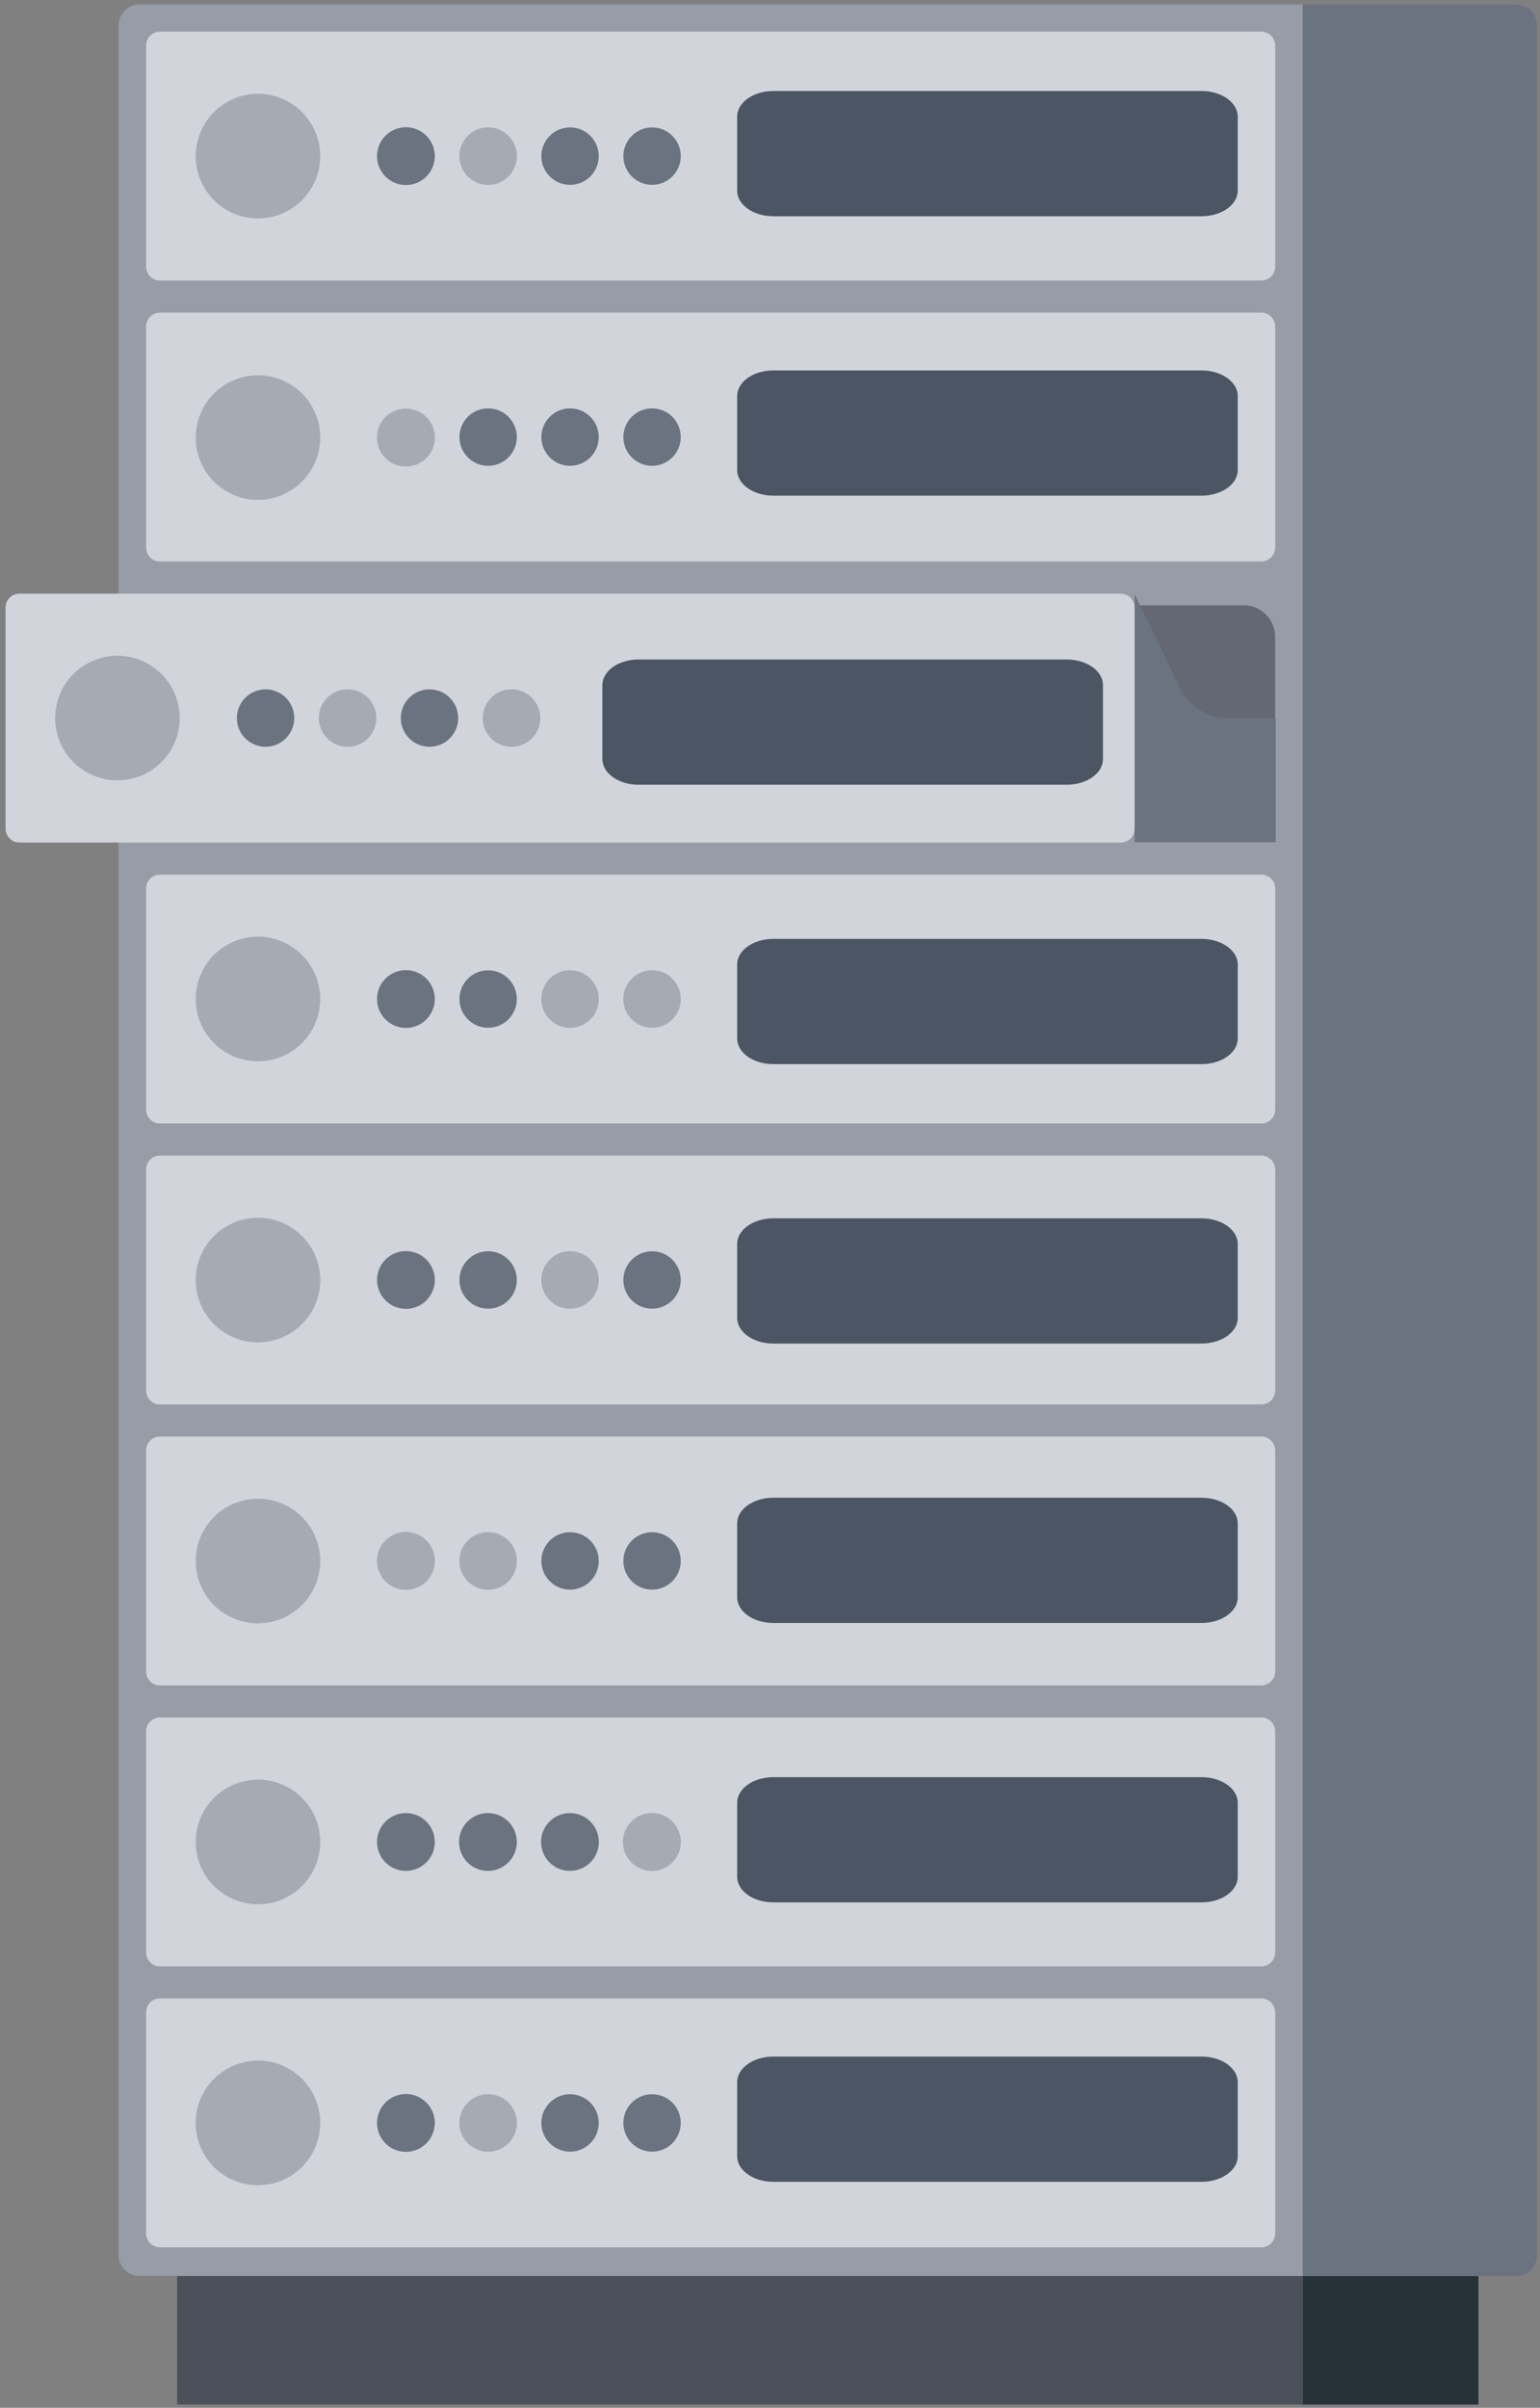 <svg width="222" height="347" viewBox="0 0 222 347" fill="none" xmlns="http://www.w3.org/2000/svg">
<rect x="0" y="0" width="222" height="347" fill="#808080" stroke="none"/>
<path d="M187.793 328H25.53V346.523H187.793V328Z" fill="#6B7280"/>
<path opacity="0.3" d="M187.793 328H25.53V346.523H187.793V328Z" fill="black"/>
<path d="M187.806 346.537H213.118V328.014H187.806V346.537Z" fill="#263238"/>
<path d="M187.806 0.646H20.093C18.436 0.646 17.093 1.989 17.093 3.646V325C17.093 326.657 18.436 328 20.093 328H187.806V0.646Z" fill="#6B7280"/>
<path opacity="0.3" d="M187.806 0.646H20.093C18.436 0.646 17.093 1.989 17.093 3.646V325C17.093 326.657 18.436 328 20.093 328H187.806V0.646Z" fill="white"/>
<path d="M187.793 328H218.555C220.212 328 221.555 326.657 221.555 325L221.555 3.646C221.555 1.989 220.212 0.646 218.555 0.646H187.793L187.793 328Z" fill="#6B7280"/>
<g style="mix-blend-mode:multiply" opacity="0.6">
<path d="M179.286 87.237H25.599C23.093 87.237 21.061 89.27 21.061 91.778V115.189C21.061 117.696 23.093 119.729 25.599 119.729H179.286C181.792 119.729 183.824 117.696 183.824 115.189V91.778C183.824 89.27 181.792 87.237 179.286 87.237Z" fill="#6B7280"/>
</g>
<path opacity="0.2" d="M179.286 87.237H25.599C23.093 87.237 21.061 89.27 21.061 91.778V115.189C21.061 117.696 23.093 119.729 25.599 119.729H179.286C181.792 119.729 183.824 117.696 183.824 115.189V91.778C183.824 89.27 181.792 87.237 179.286 87.237Z" fill="black"/>
<path d="M170.127 99.165L163.564 85.612V121.382H183.893V103.483H177.093C175.645 103.489 174.223 103.087 172.991 102.324C171.76 101.56 170.767 100.465 170.127 99.165Z" fill="#6B7280"/>
<path d="M181.824 4.562H23.061C21.957 4.562 21.061 5.457 21.061 6.562V38.428C21.061 39.533 21.957 40.428 23.061 40.428H181.824C182.928 40.428 183.824 39.533 183.824 38.428V6.562C183.824 5.457 182.928 4.562 181.824 4.562Z" fill="#D1D5DB"/>
<path d="M181.824 288.009H23.061C21.957 288.009 21.061 288.904 21.061 290.009V321.876C21.061 322.98 21.957 323.876 23.061 323.876H181.824C182.928 323.876 183.824 322.98 183.824 321.876V290.009C183.824 288.904 182.928 288.009 181.824 288.009Z" fill="#D1D5DB"/>
<path d="M181.824 247.519H23.061C21.957 247.519 21.061 248.414 21.061 249.519V281.385C21.061 282.49 21.957 283.385 23.061 283.385H181.824C182.928 283.385 183.824 282.49 183.824 281.385V249.519C183.824 248.414 182.928 247.519 181.824 247.519Z" fill="#D1D5DB"/>
<path d="M181.824 207.028H23.061C21.957 207.028 21.061 207.924 21.061 209.028V240.895C21.061 241.999 21.957 242.895 23.061 242.895H181.824C182.928 242.895 183.824 241.999 183.824 240.895V209.028C183.824 207.924 182.928 207.028 181.824 207.028Z" fill="#D1D5DB"/>
<path d="M181.824 166.538H23.061C21.957 166.538 21.061 167.433 21.061 168.538V200.404C21.061 201.509 21.957 202.404 23.061 202.404H181.824C182.928 202.404 183.824 201.509 183.824 200.404V168.538C183.824 167.433 182.928 166.538 181.824 166.538Z" fill="#D1D5DB"/>
<path d="M181.824 126.047H23.061C21.957 126.047 21.061 126.943 21.061 128.047V159.914C21.061 161.018 21.957 161.914 23.061 161.914H181.824C182.928 161.914 183.824 161.018 183.824 159.914V128.047C183.824 126.943 182.928 126.047 181.824 126.047Z" fill="#D1D5DB"/>
<path d="M161.563 85.557H2.801C1.697 85.557 0.801 86.452 0.801 87.557V119.423C0.801 120.528 1.697 121.423 2.801 121.423H161.563C162.668 121.423 163.563 120.528 163.563 119.423V87.557C163.563 86.452 162.668 85.557 161.563 85.557Z" fill="#D1D5DB"/>
<path d="M181.824 45.052H23.061C21.957 45.052 21.061 45.948 21.061 47.052V78.919C21.061 80.023 21.957 80.919 23.061 80.919H181.824C182.928 80.919 183.824 80.023 183.824 78.919V47.052C183.824 45.948 182.928 45.052 181.824 45.052Z" fill="#D1D5DB"/>
<path d="M173.207 13.115H111.484C108.602 13.115 106.266 14.767 106.266 16.804V27.478C106.266 29.515 108.602 31.167 111.484 31.167H173.207C176.089 31.167 178.426 29.515 178.426 27.478V16.804C178.426 14.767 176.089 13.115 173.207 13.115Z" fill="#4B5563"/>
<path d="M173.207 53.384H111.484C108.602 53.384 106.266 55.035 106.266 57.072V67.746C106.266 69.784 108.602 71.435 111.484 71.435H173.207C176.089 71.435 178.426 69.784 178.426 67.746V57.072C178.426 55.035 176.089 53.384 173.207 53.384Z" fill="#4B5563"/>
<path d="M153.779 95.041H92.057C89.174 95.041 86.838 96.692 86.838 98.729V109.403C86.838 111.441 89.174 113.092 92.057 113.092H153.779C156.661 113.092 158.998 111.441 158.998 109.403V98.729C158.998 96.692 156.661 95.041 153.779 95.041Z" fill="#4B5563"/>
<path d="M173.207 135.309H111.484C108.602 135.309 106.266 136.96 106.266 138.997V149.672C106.266 151.709 108.602 153.36 111.484 153.36H173.207C176.089 153.36 178.426 151.709 178.426 149.672V138.997C178.426 136.96 176.089 135.309 173.207 135.309Z" fill="#4B5563"/>
<path d="M173.207 175.577H111.484C108.602 175.577 106.266 177.229 106.266 179.266V189.94C106.266 191.977 108.602 193.629 111.484 193.629H173.207C176.089 193.629 178.426 191.977 178.426 189.94V179.266C178.426 177.229 176.089 175.577 173.207 175.577Z" fill="#4B5563"/>
<path d="M173.207 215.845H111.484C108.602 215.845 106.266 217.497 106.266 219.534V230.208C106.266 232.245 108.602 233.897 111.484 233.897H173.207C176.089 233.897 178.426 232.245 178.426 230.208V219.534C178.426 217.497 176.089 215.845 173.207 215.845Z" fill="#4B5563"/>
<path d="M173.207 256.114H111.484C108.602 256.114 106.266 257.765 106.266 259.803V270.477C106.266 272.514 108.602 274.165 111.484 274.165H173.207C176.089 274.165 178.426 272.514 178.426 270.477V259.803C178.426 257.765 176.089 256.114 173.207 256.114Z" fill="#4B5563"/>
<path d="M173.207 296.382H111.484C108.602 296.382 106.266 298.034 106.266 300.071V310.745C106.266 312.782 108.602 314.434 111.484 314.434H173.207C176.089 314.434 178.426 312.782 178.426 310.745V300.071C178.426 298.034 176.089 296.382 173.207 296.382Z" fill="#4B5563"/>
<path d="M93.999 26.64C96.282 26.64 98.134 24.788 98.134 22.502C98.134 20.217 96.282 18.364 93.999 18.364C91.715 18.364 89.863 20.217 89.863 22.502C89.863 24.788 91.715 26.64 93.999 26.64Z" fill="#6B7280"/>
<path d="M82.175 26.64C84.459 26.64 86.311 24.788 86.311 22.502C86.311 20.217 84.459 18.364 82.175 18.364C79.891 18.364 78.04 20.217 78.04 22.502C78.04 24.788 79.891 26.64 82.175 26.64Z" fill="#6B7280"/>
<path d="M70.366 26.64C72.65 26.64 74.502 24.788 74.502 22.502C74.502 20.217 72.65 18.364 70.366 18.364C68.082 18.364 66.231 20.217 66.231 22.502C66.231 24.788 68.082 26.64 70.366 26.64Z" fill="#6B7280"/>
<path opacity="0.4" d="M70.366 26.64C72.65 26.64 74.502 24.788 74.502 22.502C74.502 20.217 72.65 18.364 70.366 18.364C68.082 18.364 66.231 20.217 66.231 22.502C66.231 24.788 68.082 26.64 70.366 26.64Z" fill="white"/>
<path d="M62.678 22.502C62.678 23.326 62.434 24.131 61.977 24.817C61.519 25.502 60.869 26.035 60.108 26.351C59.348 26.666 58.511 26.748 57.703 26.588C56.896 26.427 56.154 26.03 55.572 25.448C54.989 24.865 54.593 24.123 54.432 23.315C54.272 22.507 54.354 21.669 54.669 20.908C54.984 20.147 55.518 19.496 56.203 19.038C56.887 18.581 57.692 18.336 58.515 18.336C59.619 18.336 60.678 18.775 61.459 19.556C62.24 20.338 62.678 21.397 62.678 22.502Z" fill="#6B7280"/>
<path d="M93.999 67.131C96.282 67.131 98.134 65.278 98.134 62.993C98.134 60.707 96.282 58.855 93.999 58.855C91.715 58.855 89.863 60.707 89.863 62.993C89.863 65.278 91.715 67.131 93.999 67.131Z" fill="#6B7280"/>
<path d="M82.175 67.131C84.459 67.131 86.311 65.278 86.311 62.993C86.311 60.707 84.459 58.855 82.175 58.855C79.891 58.855 78.04 60.707 78.04 62.993C78.04 65.278 79.891 67.131 82.175 67.131Z" fill="#6B7280"/>
<path d="M70.366 67.131C72.65 67.131 74.502 65.278 74.502 62.993C74.502 60.707 72.65 58.855 70.366 58.855C68.082 58.855 66.231 60.707 66.231 62.993C66.231 65.278 68.082 67.131 70.366 67.131Z" fill="#6B7280"/>
<path d="M62.678 63.062C62.678 63.886 62.434 64.691 61.977 65.376C61.519 66.061 60.869 66.595 60.108 66.91C59.348 67.226 58.511 67.308 57.703 67.148C56.896 66.987 56.154 66.59 55.572 66.007C54.989 65.425 54.593 64.683 54.432 63.875C54.272 63.066 54.354 62.229 54.669 61.468C54.984 60.707 55.518 60.056 56.203 59.598C56.887 59.141 57.692 58.896 58.515 58.896C59.619 58.896 60.678 59.335 61.459 60.116C62.24 60.898 62.678 61.957 62.678 63.062Z" fill="#6B7280"/>
<path opacity="0.4" d="M62.678 63.062C62.678 63.886 62.434 64.691 61.977 65.376C61.519 66.061 60.869 66.595 60.108 66.91C59.348 67.226 58.511 67.308 57.703 67.148C56.896 66.987 56.154 66.59 55.572 66.007C54.989 65.425 54.593 64.683 54.432 63.875C54.272 63.066 54.354 62.229 54.669 61.468C54.984 60.707 55.518 60.056 56.203 59.598C56.887 59.141 57.692 58.896 58.515 58.896C59.619 58.896 60.678 59.335 61.459 60.116C62.24 60.898 62.678 61.957 62.678 63.062Z" fill="white"/>
<path d="M73.738 107.621C76.022 107.621 77.874 105.768 77.874 103.483C77.874 101.198 76.022 99.345 73.738 99.345C71.454 99.345 69.603 101.198 69.603 103.483C69.603 105.768 71.454 107.621 73.738 107.621Z" fill="#6B7280"/>
<path opacity="0.4" d="M73.738 107.621C76.022 107.621 77.874 105.768 77.874 103.483C77.874 101.198 76.022 99.345 73.738 99.345C71.454 99.345 69.603 101.198 69.603 103.483C69.603 105.768 71.454 107.621 73.738 107.621Z" fill="white"/>
<path d="M61.915 107.621C64.199 107.621 66.05 105.768 66.05 103.483C66.05 101.198 64.199 99.345 61.915 99.345C59.631 99.345 57.78 101.198 57.78 103.483C57.78 105.768 59.631 107.621 61.915 107.621Z" fill="#6B7280"/>
<path d="M50.106 107.621C52.39 107.621 54.241 105.768 54.241 103.483C54.241 101.198 52.39 99.345 50.106 99.345C47.822 99.345 45.971 101.198 45.971 103.483C45.971 105.768 47.822 107.621 50.106 107.621Z" fill="#6B7280"/>
<path opacity="0.4" d="M50.106 107.621C52.39 107.621 54.241 105.768 54.241 103.483C54.241 101.198 52.39 99.345 50.106 99.345C47.822 99.345 45.971 101.198 45.971 103.483C45.971 105.768 47.822 107.621 50.106 107.621Z" fill="white"/>
<path d="M38.283 107.621C40.567 107.621 42.418 105.768 42.418 103.483C42.418 101.198 40.567 99.345 38.283 99.345C35.999 99.345 34.148 101.198 34.148 103.483C34.148 105.768 35.999 107.621 38.283 107.621Z" fill="#6B7280"/>
<path d="M93.999 148.112C96.282 148.112 98.134 146.259 98.134 143.974C98.134 141.688 96.282 139.836 93.999 139.836C91.715 139.836 89.863 141.688 89.863 143.974C89.863 146.259 91.715 148.112 93.999 148.112Z" fill="#6B7280"/>
<path opacity="0.4" d="M93.999 148.112C96.282 148.112 98.134 146.259 98.134 143.974C98.134 141.688 96.282 139.836 93.999 139.836C91.715 139.836 89.863 141.688 89.863 143.974C89.863 146.259 91.715 148.112 93.999 148.112Z" fill="white"/>
<path d="M82.175 148.112C84.459 148.112 86.311 146.259 86.311 143.974C86.311 141.688 84.459 139.836 82.175 139.836C79.891 139.836 78.04 141.688 78.04 143.974C78.04 146.259 79.891 148.112 82.175 148.112Z" fill="#6B7280"/>
<path opacity="0.4" d="M82.175 148.112C84.459 148.112 86.311 146.259 86.311 143.974C86.311 141.688 84.459 139.836 82.175 139.836C79.891 139.836 78.04 141.688 78.04 143.974C78.04 146.259 79.891 148.112 82.175 148.112Z" fill="white"/>
<path d="M70.366 148.112C72.65 148.112 74.502 146.259 74.502 143.974C74.502 141.688 72.65 139.836 70.366 139.836C68.082 139.836 66.231 141.688 66.231 143.974C66.231 146.259 68.082 148.112 70.366 148.112Z" fill="#6B7280"/>
<path d="M62.678 143.974C62.678 144.797 62.434 145.603 61.977 146.288C61.519 146.973 60.869 147.507 60.108 147.822C59.348 148.137 58.511 148.22 57.703 148.059C56.896 147.898 56.154 147.502 55.572 146.919C54.989 146.337 54.593 145.594 54.432 144.786C54.272 143.978 54.354 143.141 54.669 142.379C54.984 141.618 55.518 140.968 56.203 140.51C56.887 140.052 57.692 139.808 58.515 139.808C59.619 139.808 60.678 140.247 61.459 141.028C62.24 141.809 62.678 142.869 62.678 143.974Z" fill="#6B7280"/>
<path d="M93.999 188.602C96.282 188.602 98.134 186.749 98.134 184.464C98.134 182.179 96.282 180.326 93.999 180.326C91.715 180.326 89.863 182.179 89.863 184.464C89.863 186.749 91.715 188.602 93.999 188.602Z" fill="#6B7280"/>
<path d="M82.175 188.602C84.459 188.602 86.311 186.749 86.311 184.464C86.311 182.179 84.459 180.326 82.175 180.326C79.891 180.326 78.04 182.179 78.04 184.464C78.04 186.749 79.891 188.602 82.175 188.602Z" fill="#6B7280"/>
<path opacity="0.4" d="M82.175 188.602C84.459 188.602 86.311 186.749 86.311 184.464C86.311 182.179 84.459 180.326 82.175 180.326C79.891 180.326 78.04 182.179 78.04 184.464C78.04 186.749 79.891 188.602 82.175 188.602Z" fill="white"/>
<path d="M70.366 188.602C72.65 188.602 74.502 186.749 74.502 184.464C74.502 182.179 72.65 180.326 70.366 180.326C68.082 180.326 66.231 182.179 66.231 184.464C66.231 186.749 68.082 188.602 70.366 188.602Z" fill="#6B7280"/>
<path d="M62.678 184.464C62.678 185.288 62.434 186.093 61.977 186.778C61.519 187.463 60.869 187.997 60.108 188.313C59.348 188.628 58.511 188.71 57.703 188.55C56.896 188.389 56.154 187.992 55.572 187.41C54.989 186.827 54.593 186.085 54.432 185.277C54.272 184.469 54.354 183.631 54.669 182.87C54.984 182.109 55.518 181.458 56.203 181C56.887 180.543 57.692 180.298 58.515 180.298C59.619 180.298 60.678 180.737 61.459 181.518C62.24 182.3 62.678 183.359 62.678 184.464Z" fill="#6B7280"/>
<path d="M93.999 229.093C96.282 229.093 98.134 227.24 98.134 224.955C98.134 222.669 96.282 220.817 93.999 220.817C91.715 220.817 89.863 222.669 89.863 224.955C89.863 227.24 91.715 229.093 93.999 229.093Z" fill="#6B7280"/>
<path d="M82.175 229.093C84.459 229.093 86.311 227.24 86.311 224.955C86.311 222.669 84.459 220.817 82.175 220.817C79.891 220.817 78.04 222.669 78.04 224.955C78.04 227.24 79.891 229.093 82.175 229.093Z" fill="#6B7280"/>
<path d="M70.366 229.093C72.65 229.093 74.502 227.24 74.502 224.955C74.502 222.669 72.65 220.817 70.366 220.817C68.082 220.817 66.231 222.669 66.231 224.955C66.231 227.24 68.082 229.093 70.366 229.093Z" fill="#6B7280"/>
<path opacity="0.4" d="M70.366 229.093C72.65 229.093 74.502 227.24 74.502 224.955C74.502 222.669 72.65 220.817 70.366 220.817C68.082 220.817 66.231 222.669 66.231 224.955C66.231 227.24 68.082 229.093 70.366 229.093Z" fill="white"/>
<path d="M62.678 224.955C62.678 225.778 62.434 226.584 61.977 227.269C61.519 227.954 60.869 228.488 60.108 228.803C59.348 229.118 58.511 229.201 57.703 229.04C56.896 228.879 56.154 228.483 55.572 227.9C54.989 227.318 54.593 226.575 54.432 225.767C54.272 224.959 54.354 224.122 54.669 223.36C54.984 222.599 55.518 221.949 56.203 221.491C56.887 221.033 57.692 220.789 58.515 220.789C59.619 220.789 60.678 221.228 61.459 222.009C62.24 222.79 62.678 223.85 62.678 224.955Z" fill="#6B7280"/>
<path opacity="0.4" d="M62.678 224.955C62.678 225.778 62.434 226.584 61.977 227.269C61.519 227.954 60.869 228.488 60.108 228.803C59.348 229.118 58.511 229.201 57.703 229.04C56.896 228.879 56.154 228.483 55.572 227.9C54.989 227.318 54.593 226.575 54.432 225.767C54.272 224.959 54.354 224.122 54.669 223.36C54.984 222.599 55.518 221.949 56.203 221.491C56.887 221.033 57.692 220.789 58.515 220.789C59.619 220.789 60.678 221.228 61.459 222.009C62.24 222.79 62.678 223.85 62.678 224.955Z" fill="white"/>
<path d="M98.134 265.459C98.134 266.283 97.89 267.088 97.432 267.773C96.975 268.458 96.325 268.992 95.564 269.307C94.803 269.623 93.966 269.705 93.159 269.545C92.351 269.384 91.609 268.987 91.027 268.404C90.445 267.822 90.048 267.08 89.888 266.272C89.727 265.464 89.809 264.626 90.125 263.865C90.44 263.104 90.973 262.453 91.658 261.995C92.343 261.538 93.147 261.293 93.971 261.293C95.075 261.293 96.134 261.732 96.915 262.513C97.695 263.295 98.134 264.354 98.134 265.459Z" fill="#6B7280"/>
<path opacity="0.4" d="M98.134 265.459C98.134 266.283 97.89 267.088 97.432 267.773C96.975 268.458 96.325 268.992 95.564 269.307C94.803 269.623 93.966 269.705 93.159 269.545C92.351 269.384 91.609 268.987 91.027 268.404C90.445 267.822 90.048 267.08 89.888 266.272C89.727 265.464 89.809 264.626 90.125 263.865C90.44 263.104 90.973 262.453 91.658 261.995C92.343 261.538 93.147 261.293 93.971 261.293C95.075 261.293 96.134 261.732 96.915 262.513C97.695 263.295 98.134 264.354 98.134 265.459Z" fill="white"/>
<path d="M86.325 265.459C86.325 266.283 86.081 267.088 85.623 267.773C85.166 268.458 84.515 268.992 83.755 269.307C82.994 269.623 82.157 269.705 81.349 269.545C80.542 269.384 79.8 268.987 79.218 268.404C78.636 267.822 78.239 267.08 78.079 266.272C77.918 265.464 78 264.626 78.315 263.865C78.63 263.104 79.164 262.453 79.849 261.995C80.533 261.538 81.338 261.293 82.162 261.293C83.266 261.293 84.325 261.732 85.105 262.513C85.886 263.295 86.325 264.354 86.325 265.459Z" fill="#6B7280"/>
<path d="M74.501 265.459C74.501 266.283 74.257 267.088 73.8 267.773C73.342 268.458 72.692 268.992 71.931 269.307C71.171 269.623 70.334 269.705 69.526 269.545C68.719 269.384 67.977 268.987 67.395 268.404C66.812 267.822 66.416 267.08 66.255 266.272C66.095 265.464 66.177 264.626 66.492 263.865C66.807 263.104 67.341 262.453 68.025 261.995C68.71 261.538 69.515 261.293 70.338 261.293C71.442 261.293 72.501 261.732 73.282 262.513C74.063 263.295 74.501 264.354 74.501 265.459Z" fill="#6B7280"/>
<path d="M62.678 265.459C62.678 266.283 62.434 267.088 61.977 267.773C61.519 268.458 60.869 268.992 60.108 269.307C59.348 269.623 58.511 269.705 57.703 269.545C56.896 269.384 56.154 268.987 55.572 268.404C54.989 267.822 54.593 267.08 54.432 266.272C54.272 265.464 54.354 264.626 54.669 263.865C54.984 263.104 55.518 262.453 56.203 261.995C56.887 261.538 57.692 261.293 58.515 261.293C59.619 261.293 60.678 261.732 61.459 262.513C62.24 263.295 62.678 264.354 62.678 265.459Z" fill="#6B7280"/>
<path d="M93.999 310.087C96.282 310.087 98.134 308.235 98.134 305.949C98.134 303.664 96.282 301.812 93.999 301.812C91.715 301.812 89.863 303.664 89.863 305.949C89.863 308.235 91.715 310.087 93.999 310.087Z" fill="#6B7280"/>
<path d="M82.175 310.087C84.459 310.087 86.311 308.235 86.311 305.949C86.311 303.664 84.459 301.812 82.175 301.812C79.891 301.812 78.04 303.664 78.04 305.949C78.04 308.235 79.891 310.087 82.175 310.087Z" fill="#6B7280"/>
<path d="M70.366 310.087C72.65 310.087 74.502 308.235 74.502 305.949C74.502 303.664 72.65 301.812 70.366 301.812C68.082 301.812 66.231 303.664 66.231 305.949C66.231 308.235 68.082 310.087 70.366 310.087Z" fill="#6B7280"/>
<path opacity="0.4" d="M70.366 310.087C72.65 310.087 74.502 308.235 74.502 305.949C74.502 303.664 72.65 301.812 70.366 301.812C68.082 301.812 66.231 303.664 66.231 305.949C66.231 308.235 68.082 310.087 70.366 310.087Z" fill="white"/>
<path d="M62.678 305.949C62.678 306.773 62.434 307.579 61.977 308.264C61.519 308.949 60.869 309.483 60.108 309.798C59.348 310.113 58.511 310.196 57.703 310.035C56.896 309.874 56.154 309.478 55.572 308.895C54.989 308.312 54.593 307.57 54.432 306.762C54.272 305.954 54.354 305.116 54.669 304.355C54.984 303.594 55.518 302.943 56.203 302.486C56.887 302.028 57.692 301.784 58.515 301.784C59.619 301.784 60.678 302.223 61.459 303.004C62.24 303.785 62.678 304.845 62.678 305.949Z" fill="#6B7280"/>
<path d="M46.151 22.502C46.151 24.277 45.625 26.012 44.639 27.487C43.654 28.962 42.253 30.112 40.614 30.791C38.975 31.469 37.172 31.646 35.433 31.299C33.693 30.952 32.096 30.096 30.843 28.84C29.59 27.584 28.737 25.985 28.393 24.244C28.048 22.503 28.228 20.699 28.909 19.06C29.589 17.421 30.74 16.021 32.216 15.037C33.692 14.053 35.427 13.529 37.2 13.532C39.576 13.536 41.852 14.482 43.53 16.164C45.209 17.846 46.151 20.125 46.151 22.502Z" fill="#6B7280"/>
<path opacity="0.4" d="M46.151 22.502C46.151 24.277 45.625 26.012 44.639 27.487C43.654 28.962 42.253 30.112 40.614 30.791C38.975 31.469 37.172 31.646 35.433 31.299C33.693 30.952 32.096 30.096 30.843 28.84C29.59 27.584 28.737 25.985 28.393 24.244C28.048 22.503 28.228 20.699 28.909 19.06C29.589 17.421 30.74 16.021 32.216 15.037C33.692 14.053 35.427 13.529 37.2 13.532C39.576 13.536 41.852 14.482 43.53 16.164C45.209 17.846 46.151 20.125 46.151 22.502Z" fill="white"/>
<path d="M46.151 63.062C46.151 64.837 45.625 66.572 44.639 68.047C43.654 69.522 42.253 70.672 40.614 71.351C38.975 72.029 37.172 72.206 35.433 71.859C33.693 71.511 32.096 70.656 30.843 69.4C29.59 68.144 28.737 66.544 28.393 64.803C28.048 63.063 28.228 61.258 28.909 59.62C29.589 57.981 30.74 56.581 32.216 55.597C33.692 54.613 35.427 54.089 37.2 54.092C39.576 54.096 41.852 55.042 43.53 56.724C45.209 58.406 46.151 60.685 46.151 63.062Z" fill="#6B7280"/>
<path opacity="0.4" d="M46.151 63.062C46.151 64.837 45.625 66.572 44.639 68.047C43.654 69.522 42.253 70.672 40.614 71.351C38.975 72.029 37.172 72.206 35.433 71.859C33.693 71.511 32.096 70.656 30.843 69.4C29.59 68.144 28.737 66.544 28.393 64.803C28.048 63.063 28.228 61.258 28.909 59.62C29.589 57.981 30.74 56.581 32.216 55.597C33.692 54.613 35.427 54.089 37.2 54.092C39.576 54.096 41.852 55.042 43.53 56.724C45.209 58.406 46.151 60.685 46.151 63.062Z" fill="white"/>
<path d="M25.891 103.483C25.891 105.258 25.365 106.993 24.379 108.468C23.393 109.943 21.993 111.093 20.354 111.772C18.715 112.45 16.912 112.627 15.172 112.28C13.433 111.933 11.836 111.077 10.583 109.821C9.329 108.565 8.477 106.965 8.132 105.225C7.788 103.484 7.968 101.68 8.648 100.041C9.329 98.402 10.48 97.002 11.956 96.018C13.432 95.034 15.167 94.51 16.94 94.513C19.315 94.517 21.592 95.463 23.27 97.145C24.948 98.827 25.891 101.106 25.891 103.483Z" fill="#6B7280"/>
<path opacity="0.4" d="M25.891 103.483C25.891 105.258 25.365 106.993 24.379 108.468C23.393 109.943 21.993 111.093 20.354 111.772C18.715 112.45 16.912 112.627 15.172 112.28C13.433 111.933 11.836 111.077 10.583 109.821C9.329 108.565 8.477 106.965 8.132 105.225C7.788 103.484 7.968 101.68 8.648 100.041C9.329 98.402 10.48 97.002 11.956 96.018C13.432 95.034 15.167 94.51 16.94 94.513C19.315 94.517 21.592 95.463 23.27 97.145C24.948 98.827 25.891 101.106 25.891 103.483Z" fill="white"/>
<path d="M46.151 143.974C46.151 145.748 45.625 147.483 44.639 148.959C43.654 150.434 42.253 151.584 40.614 152.262C38.975 152.941 37.172 153.118 35.433 152.77C33.693 152.423 32.096 151.567 30.843 150.311C29.59 149.056 28.737 147.456 28.393 145.715C28.048 143.974 28.228 142.17 28.909 140.531C29.589 138.892 30.74 137.492 32.216 136.508C33.692 135.524 35.427 135.001 37.2 135.003C39.576 135.007 41.852 135.954 43.53 137.636C45.209 139.317 46.151 141.597 46.151 143.974Z" fill="#6B7280"/>
<path opacity="0.4" d="M46.151 143.974C46.151 145.748 45.625 147.483 44.639 148.959C43.654 150.434 42.253 151.584 40.614 152.262C38.975 152.941 37.172 153.118 35.433 152.77C33.693 152.423 32.096 151.567 30.843 150.311C29.59 149.056 28.737 147.456 28.393 145.715C28.048 143.974 28.228 142.17 28.909 140.531C29.589 138.892 30.74 137.492 32.216 136.508C33.692 135.524 35.427 135.001 37.2 135.003C39.576 135.007 41.852 135.954 43.53 137.636C45.209 139.317 46.151 141.597 46.151 143.974Z" fill="white"/>
<path d="M46.151 184.464C46.154 186.239 45.63 187.976 44.646 189.453C43.662 190.93 42.262 192.082 40.623 192.763C38.985 193.443 37.181 193.622 35.441 193.276C33.701 192.931 32.102 192.076 30.848 190.821C29.593 189.565 28.739 187.966 28.394 186.224C28.048 184.483 28.227 182.678 28.907 181.039C29.587 179.399 30.738 177.998 32.215 177.014C33.691 176.029 35.426 175.505 37.2 175.508C39.573 175.511 41.848 176.456 43.525 178.135C45.203 179.814 46.147 182.09 46.151 184.464Z" fill="#6B7280"/>
<path opacity="0.4" d="M46.151 184.464C46.154 186.239 45.63 187.976 44.646 189.453C43.662 190.93 42.262 192.082 40.623 192.763C38.985 193.443 37.181 193.622 35.441 193.276C33.701 192.931 32.102 192.076 30.848 190.821C29.593 189.565 28.739 187.966 28.394 186.224C28.048 184.483 28.227 182.678 28.907 181.039C29.587 179.399 30.738 177.998 32.215 177.014C33.691 176.029 35.426 175.505 37.2 175.508C39.573 175.511 41.848 176.456 43.525 178.135C45.203 179.814 46.147 182.09 46.151 184.464Z" fill="white"/>
<path d="M46.151 224.955C46.154 226.73 45.63 228.466 44.646 229.943C43.662 231.421 42.262 232.572 40.623 233.253C38.985 233.934 37.181 234.112 35.441 233.767C33.701 233.421 32.102 232.567 30.848 231.311C29.593 230.056 28.739 228.456 28.394 226.715C28.048 224.974 28.227 223.169 28.907 221.529C29.587 219.89 30.738 218.489 32.215 217.504C33.691 216.52 35.426 215.996 37.2 215.998C39.573 216.002 41.848 216.947 43.525 218.626C45.203 220.304 46.147 222.58 46.151 224.955Z" fill="#6B7280"/>
<path opacity="0.4" d="M46.151 224.955C46.154 226.73 45.63 228.466 44.646 229.943C43.662 231.421 42.262 232.572 40.623 233.253C38.985 233.934 37.181 234.112 35.441 233.767C33.701 233.421 32.102 232.567 30.848 231.311C29.593 230.056 28.739 228.456 28.394 226.715C28.048 224.974 28.227 223.169 28.907 221.529C29.587 219.89 30.738 218.489 32.215 217.504C33.691 216.52 35.426 215.996 37.2 215.998C39.573 216.002 41.848 216.947 43.525 218.626C45.203 220.304 46.147 222.58 46.151 224.955Z" fill="white"/>
<path d="M46.151 265.459C46.151 267.234 45.625 268.968 44.639 270.444C43.654 271.919 42.253 273.069 40.614 273.748C38.975 274.426 37.172 274.603 35.433 274.256C33.693 273.908 32.096 273.053 30.843 271.797C29.59 270.541 28.737 268.941 28.393 267.2C28.048 265.459 28.228 263.655 28.909 262.017C29.589 260.378 30.74 258.978 32.216 257.994C33.692 257.01 35.427 256.486 37.2 256.489C38.377 256.489 39.542 256.721 40.629 257.172C41.716 257.623 42.703 258.284 43.534 259.117C44.366 259.95 45.025 260.939 45.474 262.027C45.923 263.115 46.153 264.282 46.151 265.459Z" fill="#6B7280"/>
<path opacity="0.4" d="M46.151 265.459C46.151 267.234 45.625 268.968 44.639 270.444C43.654 271.919 42.253 273.069 40.614 273.748C38.975 274.426 37.172 274.603 35.433 274.256C33.693 273.908 32.096 273.053 30.843 271.797C29.59 270.541 28.737 268.941 28.393 267.2C28.048 265.459 28.228 263.655 28.909 262.017C29.589 260.378 30.74 258.978 32.216 257.994C33.692 257.01 35.427 256.486 37.2 256.489C38.377 256.489 39.542 256.721 40.629 257.172C41.716 257.623 42.703 258.284 43.534 259.117C44.366 259.95 45.025 260.939 45.474 262.027C45.923 263.115 46.153 264.282 46.151 265.459Z" fill="white"/>
<path d="M46.151 305.949C46.151 307.724 45.625 309.459 44.639 310.934C43.654 312.41 42.253 313.56 40.614 314.238C38.975 314.917 37.172 315.093 35.433 314.746C33.693 314.399 32.096 313.543 30.843 312.287C29.59 311.031 28.737 309.432 28.393 307.691C28.048 305.95 28.228 304.146 28.909 302.507C29.589 300.868 30.74 299.468 32.216 298.484C33.692 297.5 35.427 296.977 37.2 296.979C38.377 296.979 39.542 297.211 40.629 297.662C41.716 298.113 42.703 298.774 43.534 299.607C44.366 300.441 45.025 301.429 45.474 302.518C45.923 303.606 46.153 304.772 46.151 305.949Z" fill="#6B7280"/>
<path opacity="0.4" d="M46.151 305.949C46.151 307.724 45.625 309.459 44.639 310.934C43.654 312.41 42.253 313.56 40.614 314.238C38.975 314.917 37.172 315.093 35.433 314.746C33.693 314.399 32.096 313.543 30.843 312.287C29.59 311.031 28.737 309.432 28.393 307.691C28.048 305.95 28.228 304.146 28.909 302.507C29.589 300.868 30.74 299.468 32.216 298.484C33.692 297.5 35.427 296.977 37.2 296.979C38.377 296.979 39.542 297.211 40.629 297.662C41.716 298.113 42.703 298.774 43.534 299.607C44.366 300.441 45.025 301.429 45.474 302.518C45.923 303.606 46.153 304.772 46.151 305.949Z" fill="white"/>
</svg>
